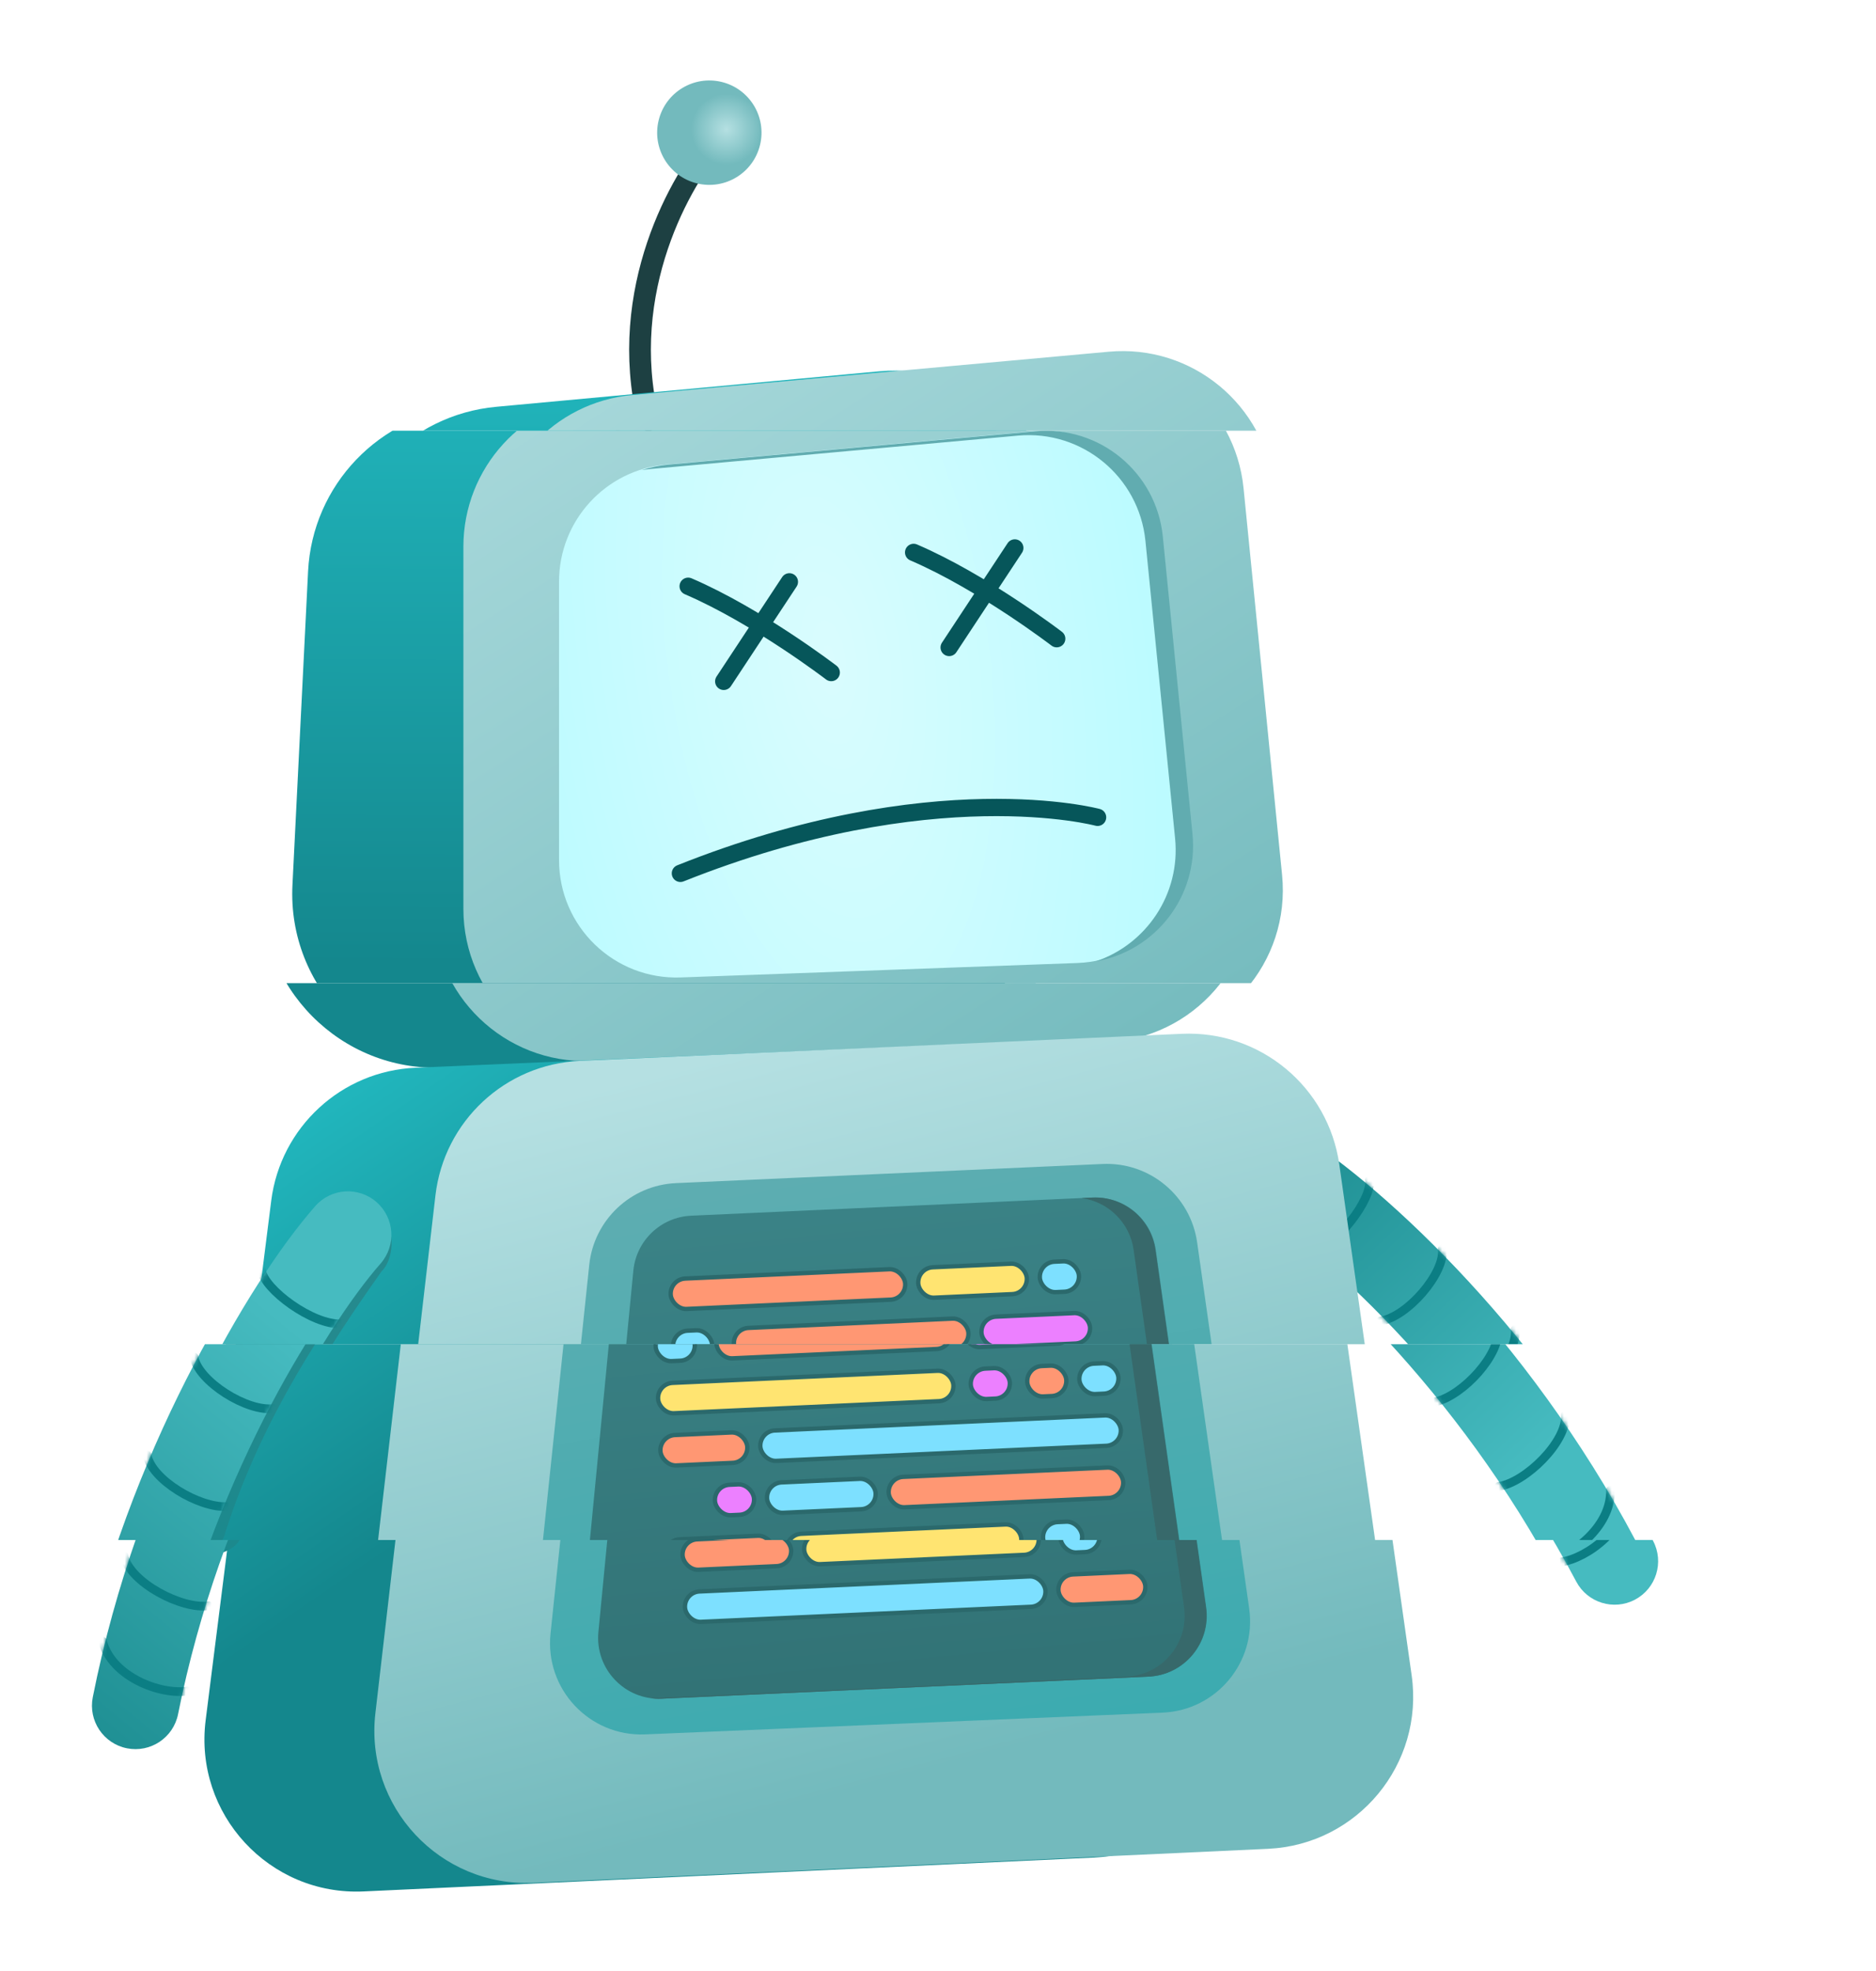 <?xml version="1.0" encoding="UTF-8"?>
<svg width="400" height="420" fill="none" version="1.1" viewBox="0 0 400 420" xmlns="http://www.w3.org/2000/svg">
 <g transform="matrix(.927 0 0 .927 .199 -4.8e-7)" filter="url(#filter0_d_72_3804)">
  <g clip-path="url(#clip0_72_3804)">
   <path d="m169.64 24.942c-8.23 9.146-22.898 34.874-15.728 64.613" stroke="#1d4042" stroke-linecap="round" stroke-width="5"/>
   <path d="m82.645 124.35c0.991-19.877 16.445-36.003 36.262-37.838l88.039-8.152c21.838-2.022 41.233 13.918 43.478 35.735l7.836 76.156c2.36 22.936-15.107 43.112-38.144 44.061l-99.468 4.095c-23.506 0.968-42.767-18.46-41.596-41.957z" fill="url(#paint0_linear_72_3804)"/>
   <path d="m118.37 118.67c0-18.102 13.803-33.217 31.831-34.856l109.62-9.965c19.132-1.739 36.09 12.268 37.996 31.384l8.86 88.884c2.004 20.096-13.369 37.713-33.552 38.449l-118.48 4.319c-19.817 0.722-36.275-15.147-36.275-34.977z" fill="url(#paint1_linear_72_3804)"/>
   <path d="m140.37 126.69c0-13.966 10.65-25.626 24.558-26.89l84.457-7.671c14.757-1.34 27.837 9.464 29.309 24.209l6.821 68.363c1.547 15.504-10.314 29.096-25.884 29.663l-91.278 3.325c-15.287 0.557-27.983-11.685-27.983-26.982z" fill="url(#paint2_radial_72_3804)"/>
   <path d="m159.37 101.08c0.694-0.118 1.398-0.21 2.11-0.275l84.457-7.671c14.758-1.34 27.838 9.464 29.309 24.209l6.821 68.363c1.284 12.865-6.664 24.414-18.303 28.296 13.763-2.338 23.729-15.004 22.303-29.296l-6.821-68.363c-1.471-14.745-14.551-25.549-29.309-24.209l-84.457 7.671c-2.121 0.193-4.167 0.627-6.11 1.275z" clip-rule="evenodd" fill="#61acb0" fill-rule="evenodd"/>
   <g stroke="#06565a" stroke-linecap="round" stroke-miterlimit="10" stroke-width="3.975">
    <path d="m264.24 180.88s-37.994-10.249-95.956 12.879"/>
    <path d="m245.2 118.96-15.1 22.875"/>
    <path d="m254.84 139.82s-16.957-12.992-32.911-19.836"/>
    <path d="m193.35 126.75-15.1 22.874"/>
    <path d="m202.98 147.6s-16.957-12.992-32.911-19.837"/>
   </g>
  </g>
  <g clip-path="url(#clip1_72_3804)">
   <path d="m176.64 24.942c-8.23 9.146-22.898 34.874-15.728 64.613" stroke="#1d4042" stroke-linecap="round" stroke-width="5"/>
   <path d="m89.645 124.35c0.991-19.877 16.444-36.003 36.262-37.838l88.039-8.152c21.838-2.022 41.233 13.918 43.478 35.735l7.836 76.156c2.36 22.936-15.107 43.112-38.144 44.061l-99.468 4.095c-23.506 0.968-42.767-18.46-41.596-41.957z" fill="url(#paint3_linear_72_3804)"/>
   <path d="m125.37 118.67c0-18.102 13.803-33.217 31.831-34.856l109.62-9.965c19.132-1.739 36.09 12.268 37.996 31.384l8.86 88.884c2.004 20.096-13.369 37.713-33.552 38.449l-118.48 4.319c-19.817 0.722-36.275-15.147-36.275-34.977z" fill="url(#paint4_linear_72_3804)"/>
   <path d="m147.37 126.69c0-13.966 10.65-25.626 24.558-26.89l84.457-7.671c14.757-1.34 27.837 9.464 29.309 24.209l6.821 68.363c1.547 15.504-10.314 29.096-25.884 29.663l-91.278 3.325c-15.287 0.557-27.983-11.685-27.983-26.982z" fill="url(#paint5_radial_72_3804)"/>
   <path d="m166.37 101.08c0.694-0.118 1.398-0.21 2.11-0.275l84.457-7.671c14.758-1.34 27.838 9.464 29.309 24.209l6.821 68.363c1.284 12.865-6.664 24.414-18.303 28.296 13.763-2.338 23.729-15.004 22.303-29.296l-6.821-68.363c-1.471-14.745-14.551-25.549-29.309-24.209l-84.457 7.671c-2.121 0.193-4.167 0.627-6.11 1.275z" clip-rule="evenodd" fill="#61acb0" fill-rule="evenodd"/>
   <circle transform="rotate(13.681 174.94 23.498)" cx="174.94" cy="23.498" r="12" fill="url(#paint6_radial_72_3804)"/>
  </g>
  <g clip-path="url(#clip2_72_3804)">
   <path d="m296.94 256.82c-2.936 4.677-1.524 10.85 3.154 13.785 16.891 10.602 51.104 42.151 74.237 85.941 2.579 4.883 8.629 6.751 13.513 4.171 4.883-2.58 6.75-8.63 4.171-13.513-24.74-46.831-61.356-81.028-81.289-93.538-4.678-2.936-10.85-1.524-13.786 3.154z" clip-rule="evenodd" fill="url(#paint7_linear_72_3804)" fill-rule="evenodd"/>
   <mask id="mask0_72_3804" x="295" y="252" width="99" height="110" maskUnits="userSpaceOnUse">
    <path d="m296.94 256.82c-2.936 4.677-1.524 10.85 3.154 13.785 16.891 10.602 51.104 42.151 74.237 85.941 2.579 4.883 8.629 6.751 13.513 4.171 4.883-2.58 6.75-8.63 4.171-13.513-24.74-46.831-61.356-81.028-81.289-93.538-4.678-2.936-10.85-1.524-13.786 3.154z" clip-rule="evenodd" fill="#5b5b5b" fill-rule="evenodd"/>
   </mask>
   <g mask="url(#mask0_72_3804)" stroke="#0b7e84" stroke-linecap="round" stroke-width="2">
    <path d="m326.78 264.2c0.715 4.389-7.678 15.565-14.073 17.101"/>
    <path d="m343.53 280.04c0.694 5.658-8.142 15.755-14.263 16.638"/>
    <path d="m360.29 298.58c0.694 5.658-7.868 15.103-14.263 16.638"/>
   </g>
   <path d="m75.645 124.35c0.991-19.877 16.445-36.003 36.262-37.838l88.039-8.152c21.838-2.022 41.233 13.918 43.478 35.735l7.836 76.156c2.36 22.936-15.107 43.112-38.144 44.061l-99.468 4.095c-23.506 0.968-42.767-18.46-41.596-41.957z" fill="url(#paint8_linear_72_3804)"/>
   <path d="m111.37 118.67c0-18.102 13.803-33.217 31.831-34.856l109.62-9.965c19.132-1.739 36.09 12.268 37.996 31.384l8.86 88.884c2.004 20.096-13.369 37.713-33.552 38.449l-118.48 4.319c-19.817 0.722-36.275-15.147-36.275-34.977z" fill="url(#paint9_linear_72_3804)"/>
   <path d="m74.168 269.02c2.138-16.929 16.172-29.848 33.22-30.582l136.28-5.865c17.99-0.774 33.632 12.228 36.159 30.057l16.649 117.49c2.895 20.43-12.421 38.918-33.033 39.874l-168.01 7.79c-21.702 1.007-39.068-17.795-36.345-39.348z" fill="url(#paint10_linear_72_3804)"/>
   <path d="m111.94 267.8c1.98-17.056 16.04-30.157 33.193-30.929l138.48-6.231c18.015-0.811 33.697 12.199 36.228 30.054l16.64 117.42c2.895 20.431-12.423 38.919-33.036 39.873l-168.93 7.818c-21.558 0.998-38.873-17.562-36.384-38.999z" fill="url(#paint11_linear_72_3804)"/>
   <path d="m147.32 283.75c1.085-10.333 9.564-18.32 19.944-18.785l98.143-4.401c10.804-0.484 20.209 7.316 21.731 18.022l11.97 84.16c1.749 12.297-7.499 23.417-19.909 23.939l-119.02 5.003c-12.809 0.539-23.107-10.425-21.767-23.175z" fill="url(#paint12_linear_72_3804)"/>
   <path d="m157.46 285.09c0.671-6.936 6.341-12.323 13.303-12.637l92.364-4.172c7.21-0.326 13.486 4.882 14.495 12.028l11.598 82.151c1.155 8.176-4.98 15.57-13.229 15.943l-112 5.073c-8.51 0.386-15.388-6.854-14.568-15.333z" fill="url(#paint13_linear_72_3804)"/>
   <g filter="url(#filter1_f_72_3804)">
    <path d="m99.576 273.4c3.336 2.225 2.709 9.271 0 11.809-7.705 11-23.205 32.5-31.99 60.145-0.675 3.311-4.663 5.464-8.906 4.808-4.243-0.655-7.135-3.872-6.46-7.183 6.477-31.758 24.869-58.196 36.412-69.013 2.709-2.538 7.608-2.792 10.944-0.566z" clip-rule="evenodd" fill="url(#paint14_linear_72_3804)" fill-rule="evenodd"/>
   </g>
   <path d="m98.404 269.34c4.151 3.644 4.562 9.962 0.918 14.113-13.157 14.987-36.926 54.997-46.578 103.57-1.076 5.417-6.34 8.936-11.757 7.859-5.417-1.076-8.936-6.34-7.859-11.757 10.323-51.948 35.639-95.183 51.165-112.87 3.644-4.151 9.962-4.561 14.112-0.918z" clip-rule="evenodd" fill="url(#paint15_linear_72_3804)" fill-rule="evenodd"/>
   <mask id="mask1_72_3804" x="32" y="266" width="70" height="130" maskUnits="userSpaceOnUse">
    <path d="m98.404 269.34c4.151 3.644 4.562 9.962 0.918 14.113-13.157 14.987-36.926 54.997-46.578 103.57-1.076 5.417-6.34 8.936-11.757 7.859-5.417-1.076-8.936-6.34-7.859-11.757 10.323-51.948 35.639-95.183 51.165-112.87 3.644-4.151 9.962-4.561 14.112-0.918z" clip-rule="evenodd" fill="#5b5b5b" fill-rule="evenodd"/>
   </mask>
   <g mask="url(#mask1_72_3804)">
    <path d="m71.916 284.94c0.569 4.41 11.807 12.721 18.374 12.365" stroke="#0b7e84" stroke-linecap="round" stroke-width="2"/>
   </g>
   <path d="m260.56 268.4c6.104 0.826 11.084 5.619 11.973 11.916l11.599 82.151c1.154 8.176-4.981 15.57-13.229 15.943l-109.53 4.962c0.824 0.111 1.671 0.15 2.535 0.111l112-5.073c8.248-0.373 14.383-7.767 13.229-15.943l-11.599-82.151c-1.009-7.146-7.285-12.354-14.494-12.028z" clip-rule="evenodd" fill="#37696b" fill-rule="evenodd"/>
   <g stroke="#2b696c">
    <rect transform="rotate(-2.612 165.89 287.06)" x="165.89" y="287.06" width="54" height="7" rx="3.5" fill="#ff9773"/>
    <rect transform="rotate(-2.612 180.43 298.41)" x="180.43" y="298.41" width="54" height="7" rx="3.5" fill="#ff9773"/>
    <rect transform="rotate(-2.612 222.83 284.47)" x="222.83" y="284.47" width="25" height="7" rx="3.5" fill="#ffe471"/>
    <rect transform="rotate(-2.612 237.37 295.82)" x="237.37" y="295.82" width="25" height="7" rx="3.5" fill="#ec80ff"/>
    <rect transform="rotate(-2.612 166.44 299.05)" x="166.44" y="299.05" width="9" height="7" rx="3.5" fill="#7de0ff"/>
    <rect transform="rotate(-2.612 250.8 283.19)" x="250.8" y="283.19" width="9" height="7" rx="3.5" fill="#7de0ff"/>
   </g>
  </g>
  <g clip-path="url(#clip3_72_3804)">
   <path d="m292.94 256.82c-2.936 4.677-1.524 10.85 3.154 13.785 16.891 10.602 51.104 42.151 74.237 85.941 2.579 4.883 8.629 6.751 13.513 4.171 4.883-2.58 6.75-8.63 4.171-13.513-24.74-46.831-61.356-81.028-81.289-93.538-4.678-2.936-10.85-1.524-13.786 3.154z" clip-rule="evenodd" fill="url(#paint16_linear_72_3804)" fill-rule="evenodd"/>
   <mask id="mask2_72_3804" x="291" y="252" width="99" height="110" maskUnits="userSpaceOnUse">
    <path d="m292.94 256.82c-2.936 4.677-1.524 10.85 3.154 13.785 16.891 10.602 51.104 42.151 74.237 85.941 2.579 4.883 8.629 6.751 13.513 4.171 4.883-2.58 6.75-8.63 4.171-13.513-24.74-46.831-61.356-81.028-81.289-93.538-4.678-2.936-10.85-1.524-13.786 3.154z" clip-rule="evenodd" fill="#5b5b5b" fill-rule="evenodd"/>
   </mask>
   <g mask="url(#mask2_72_3804)" stroke="#0b7e84" stroke-linecap="round" stroke-width="2">
    <path d="m356.29 298.58c0.694 5.658-7.868 15.103-14.263 16.638"/>
    <path d="m371.86 318.14c0.421 6.311-9.256 15.671-15.377 16.554"/>
    <path d="m382.21 335.51c0.252 8.54-9.256 15.67-15.378 16.554"/>
   </g>
   <path d="m70.168 269.02c2.138-16.929 16.172-29.848 33.22-30.582l136.28-5.865c17.99-0.774 33.632 12.228 36.159 30.057l16.649 117.49c2.895 20.43-12.421 38.918-33.033 39.874l-168.01 7.79c-21.702 1.007-39.068-17.795-36.345-39.348z" fill="url(#paint17_linear_72_3804)"/>
   <path d="m107.94 267.8c1.98-17.056 16.04-30.157 33.193-30.929l138.48-6.231c18.015-0.811 33.697 12.199 36.228 30.054l16.64 117.42c2.895 20.431-12.423 38.919-33.036 39.873l-168.93 7.818c-21.558 0.998-38.873-17.562-36.384-38.999z" fill="url(#paint18_linear_72_3804)"/>
   <path d="m143.32 283.75c1.085-10.333 9.564-18.32 19.944-18.785l98.143-4.401c10.804-0.484 20.209 7.316 21.731 18.022l11.97 84.16c1.749 12.297-7.499 23.417-19.909 23.939l-119.02 5.003c-12.809 0.539-23.107-10.425-21.767-23.175z" fill="url(#paint19_linear_72_3804)"/>
   <path d="m153.46 285.09c0.671-6.936 6.341-12.323 13.303-12.637l92.364-4.172c7.21-0.326 13.486 4.882 14.495 12.028l11.598 82.151c1.155 8.176-4.98 15.57-13.229 15.943l-112 5.073c-8.51 0.386-15.388-6.854-14.568-15.333z" fill="url(#paint20_linear_72_3804)"/>
   <g filter="url(#filter2_f_72_3804)">
    <path d="m95.576 273.4c3.335 2.225 2.709 9.271 0 11.809-7.705 11-23.205 32.5-31.99 60.145-0.675 3.311-4.663 5.464-8.906 4.808-4.243-0.655-7.135-3.872-6.46-7.183 6.477-31.758 24.869-58.196 36.412-69.013 2.709-2.538 7.608-2.792 10.944-0.566z" clip-rule="evenodd" fill="url(#paint21_linear_72_3804)" fill-rule="evenodd"/>
   </g>
   <path d="m94.404 269.34c4.15 3.644 4.561 9.962 0.918 14.113-13.157 14.987-36.926 54.997-46.578 103.57-1.076 5.417-6.34 8.936-11.757 7.859-5.417-1.076-8.936-6.34-7.859-11.757 10.323-51.948 35.639-95.183 51.165-112.87 3.644-4.151 9.962-4.561 14.112-0.918z" clip-rule="evenodd" fill="url(#paint22_linear_72_3804)" fill-rule="evenodd"/>
   <mask id="mask3_72_3804" x="28" y="266" width="70" height="130" maskUnits="userSpaceOnUse">
    <path d="m94.404 269.34c4.15 3.644 4.561 9.962 0.918 14.113-13.157 14.987-36.926 54.997-46.578 103.57-1.076 5.417-6.34 8.936-11.757 7.859-5.417-1.076-8.936-6.34-7.859-11.757 10.323-51.948 35.639-95.183 51.165-112.87 3.644-4.151 9.962-4.561 14.112-0.918z" clip-rule="evenodd" fill="#5b5b5b" fill-rule="evenodd"/>
   </mask>
   <g mask="url(#mask3_72_3804)" stroke="#0b7e84" stroke-linecap="round" stroke-width="2">
    <path d="m56.398 304.9c0.952 5.621 12.304 12.771 18.423 11.868"/>
    <path d="m45.63 327.45c0.952 5.621 11.856 12.225 18.423 11.868"/>
   </g>
   <path d="m256.56 268.4c6.104 0.826 11.084 5.619 11.973 11.916l11.599 82.151c1.154 8.176-4.981 15.57-13.229 15.943l-109.53 4.962c0.824 0.111 1.671 0.15 2.535 0.111l112-5.073c8.248-0.373 14.383-7.767 13.229-15.943l-11.599-82.151c-1.009-7.146-7.285-12.354-14.494-12.028z" clip-rule="evenodd" fill="#37696b" fill-rule="evenodd"/>
   <g stroke="#2b696c">
    <rect transform="rotate(177.39 270.29 337.18)" x="270.29" y="337.18" width="54" height="7" rx="3.5" fill="#ff9773"/>
    <rect transform="rotate(-2.612 186.51 321.98)" x="186.51" y="321.98" width="83" height="7" rx="3.5" fill="#7de0ff"/>
    <rect transform="rotate(-2.612 176.43 298.41)" x="176.43" y="298.41" width="54" height="7" rx="3.5" fill="#ff9773"/>
    <rect transform="rotate(177.39 246.86 350.26)" x="246.86" y="350.26" width="54" height="7" rx="3.5" fill="#ffe471"/>
    <rect transform="rotate(-2.612 162.99 311.04)" x="162.99" y="311.04" width="68" height="7" rx="3.5" fill="#ffe471"/>
    <rect transform="rotate(177.39 213.35 339.77)" x="213.35" y="339.77" width="25" height="7" rx="3.5" fill="#7de0ff"/>
    <rect transform="rotate(-2.612 233.37 295.82)" x="233.37" y="295.82" width="25" height="7" rx="3.5" fill="#ec80ff"/>
    <rect transform="rotate(177.39 189.92 352.86)" x="189.92" y="352.86" width="25" height="7" rx="3.5" fill="#ff9773"/>
    <rect transform="rotate(-2.612 163.53 323.03)" x="163.53" y="323.03" width="20" height="7" rx="3.5" fill="#ff9773"/>
   </g>
   <g fill="#7de0ff" stroke="#2b696c">
    <rect transform="rotate(-2.612 162.44 299.05)" x="162.44" y="299.05" width="9" height="7" rx="3.5"/>
    <rect transform="rotate(177.39 260.85 349.62)" x="260.85" y="349.62" width="9" height="7" rx="3.5"/>
    <rect transform="rotate(-2.612 259.89 306.62)" x="259.89" y="306.62" width="9" height="7" rx="3.5"/>
   </g>
   <g stroke="#2b696c">
    <rect transform="rotate(-2.612 247.9 307.16)" x="247.9" y="307.17" width="9" height="7" rx="3.5" fill="#ff9773"/>
    <rect transform="rotate(-2.612 234.91 307.76)" x="234.91" y="307.76" width="9" height="7" rx="3.5" fill="#ec80ff"/>
    <rect transform="rotate(177.39 185.38 341.05)" x="185.38" y="341.05" width="9" height="7" rx="3.5" fill="#ec80ff"/>
   </g>
  </g>
  <g clip-path="url(#clip4_72_3804)">
   <path d="m296.94 256.82c-2.936 4.677-1.524 10.85 3.154 13.785 16.891 10.602 51.104 42.151 74.237 85.941 2.579 4.883 8.629 6.751 13.513 4.171 4.883-2.58 6.75-8.63 4.171-13.513-24.74-46.831-61.356-81.028-81.289-93.538-4.678-2.936-10.85-1.524-13.786 3.154z" clip-rule="evenodd" fill="url(#paint7_linear_72_3804)" fill-rule="evenodd"/>
   <mask id="mask4_72_3804" x="295" y="252" width="99" height="110" maskUnits="userSpaceOnUse">
    <path d="m296.94 256.82c-2.936 4.677-1.524 10.85 3.154 13.785 16.891 10.602 51.104 42.151 74.237 85.941 2.579 4.883 8.629 6.751 13.513 4.171 4.883-2.58 6.75-8.63 4.171-13.513-24.74-46.831-61.356-81.028-81.289-93.538-4.678-2.936-10.85-1.524-13.786 3.154z" clip-rule="evenodd" fill="#5b5b5b" fill-rule="evenodd"/>
   </mask>
   <g mask="url(#mask4_72_3804)">
    <path d="m386.21 335.51c0.252 8.54-9.256 15.67-15.378 16.554" stroke="#0b7e84" stroke-linecap="round" stroke-width="2"/>
   </g>
   <path d="m74.168 269.02c2.138-16.929 16.172-29.848 33.22-30.582l136.28-5.865c17.99-0.774 33.632 12.228 36.159 30.057l16.649 117.49c2.895 20.43-12.421 38.918-33.033 39.874l-168.01 7.79c-21.702 1.007-39.068-17.795-36.345-39.348z" fill="url(#paint10_linear_72_3804)"/>
   <path d="m111.94 267.8c1.98-17.056 16.04-30.157 33.193-30.929l138.48-6.231c18.015-0.811 33.697 12.199 36.228 30.054l16.64 117.42c2.895 20.431-12.423 38.919-33.036 39.873l-168.93 7.818c-21.558 0.998-38.873-17.562-36.384-38.999z" fill="url(#paint11_linear_72_3804)"/>
   <path d="m147.32 283.75c1.085-10.333 9.564-18.32 19.944-18.785l98.143-4.401c10.804-0.484 20.209 7.316 21.731 18.022l11.97 84.16c1.749 12.297-7.499 23.417-19.909 23.939l-119.02 5.003c-12.809 0.539-23.107-10.425-21.767-23.175z" fill="url(#paint12_linear_72_3804)"/>
   <path d="m157.46 285.09c0.671-6.936 6.341-12.323 13.303-12.637l92.364-4.172c7.21-0.326 13.486 4.882 14.495 12.028l11.598 82.151c1.155 8.176-4.98 15.57-13.229 15.943l-112 5.073c-8.51 0.386-15.388-6.854-14.568-15.333z" fill="url(#paint13_linear_72_3804)"/>
   <g filter="url(#filter3_f_72_3804)">
    <path d="m99.576 273.4c3.336 2.225 2.709 9.271 0 11.809-7.705 11-23.205 32.5-31.99 60.145-0.675 3.311-4.663 5.464-8.906 4.808-4.243-0.655-7.135-3.872-6.46-7.183 6.477-31.758 24.869-58.196 36.412-69.013 2.709-2.538 7.608-2.792 10.944-0.566z" clip-rule="evenodd" fill="url(#paint14_linear_72_3804)" fill-rule="evenodd"/>
   </g>
   <path d="m98.404 269.34c4.151 3.644 4.562 9.962 0.918 14.113-13.157 14.987-36.926 54.997-46.578 103.57-1.076 5.417-6.34 8.936-11.757 7.859-5.417-1.076-8.936-6.34-7.859-11.757 10.323-51.948 35.639-95.183 51.165-112.87 3.644-4.151 9.962-4.561 14.112-0.918z" clip-rule="evenodd" fill="url(#paint15_linear_72_3804)" fill-rule="evenodd"/>
   <mask id="mask5_72_3804" x="32" y="266" width="70" height="130" maskUnits="userSpaceOnUse">
    <path d="m98.404 269.34c4.151 3.644 4.562 9.962 0.918 14.113-13.157 14.987-36.926 54.997-46.578 103.57-1.076 5.417-6.34 8.936-11.757 7.859-5.417-1.076-8.936-6.34-7.859-11.757 10.323-51.948 35.639-95.183 51.165-112.87 3.644-4.151 9.962-4.561 14.112-0.918z" clip-rule="evenodd" fill="#5b5b5b" fill-rule="evenodd"/>
   </mask>
   <g mask="url(#mask5_72_3804)" stroke="#0b7e84" stroke-linecap="round" stroke-width="2">
    <path d="m40.305 350.65c1.401 6.168 13.349 12.372 19.467 11.469"/>
    <path d="m35.354 370.26c2.199 8.256 13.349 12.371 19.467 11.468"/>
   </g>
   <path d="m260.56 268.4c6.104 0.826 11.084 5.619 11.973 11.916l11.599 82.151c1.154 8.176-4.981 15.57-13.229 15.943l-109.53 4.962c0.824 0.111 1.671 0.15 2.535 0.111l112-5.073c8.248-0.373 14.383-7.767 13.229-15.943l-11.599-82.151c-1.009-7.146-7.285-12.354-14.494-12.028z" clip-rule="evenodd" fill="#37696b" fill-rule="evenodd"/>
   <g stroke="#2b696c">
    <rect transform="rotate(177.39 252.41 362.2)" x="252.41" y="362.2" width="83" height="7" rx="3.5" fill="#7de0ff"/>
    <rect transform="rotate(177.39 250.86 350.26)" x="250.86" y="350.26" width="54" height="7" rx="3.5" fill="#ffe471"/>
    <rect transform="rotate(177.39 193.92 352.86)" x="193.92" y="352.86" width="25" height="7" rx="3.5" fill="#ff9773"/>
    <rect transform="rotate(177.39 275.38 361.15)" x="275.38" y="361.15" width="20" height="7" rx="3.5" fill="#ff9773"/>
    <rect transform="rotate(177.39 264.85 349.62)" x="264.85" y="349.62" width="9" height="7" rx="3.5" fill="#7de0ff"/>
   </g>
  </g>
 </g>
 <defs>
  <filter id="filter0_d_72_3804" x="0" y="0" width="431" height="453" color-interpolation-filters="sRGB" filterUnits="userSpaceOnUse">
   <feFlood flood-opacity="0" result="BackgroundImageFix"/>
   <feColorMatrix in="SourceAlpha" result="hardAlpha" values="0 0 0 0 0 0 0 0 0 0 0 0 0 0 0 0 0 0 127 0"/>
   <feOffset dx="-12" dy="7"/>
   <feGaussianBlur stdDeviation="8"/>
   <feColorMatrix values="0 0 0 0 0 0 0 0 0 0 0 0 0 0 0 0 0 0 0.15 0"/>
   <feBlend in2="BackgroundImageFix" result="effect1_dropShadow_72_3804"/>
   <feBlend in="SourceGraphic" in2="effect1_dropShadow_72_3804" result="shape"/>
  </filter>
  <filter id="filter1_f_72_3804" x="48.123" y="267.88" width="57.726" height="86.397" color-interpolation-filters="sRGB" filterUnits="userSpaceOnUse">
   <feFlood flood-opacity="0" result="BackgroundImageFix"/>
   <feBlend in="SourceGraphic" in2="BackgroundImageFix" result="shape"/>
   <feGaussianBlur result="effect1_foregroundBlur_72_3804" stdDeviation="2"/>
  </filter>
  <filter id="filter2_f_72_3804" x="44.123" y="267.88" width="57.726" height="86.397" color-interpolation-filters="sRGB" filterUnits="userSpaceOnUse">
   <feFlood flood-opacity="0" result="BackgroundImageFix"/>
   <feBlend in="SourceGraphic" in2="BackgroundImageFix" result="shape"/>
   <feGaussianBlur result="effect1_foregroundBlur_72_3804" stdDeviation="2"/>
  </filter>
  <filter id="filter3_f_72_3804" x="48.123" y="267.88" width="57.726" height="86.397" color-interpolation-filters="sRGB" filterUnits="userSpaceOnUse">
   <feFlood flood-opacity="0" result="BackgroundImageFix"/>
   <feBlend in="SourceGraphic" in2="BackgroundImageFix" result="shape"/>
   <feGaussianBlur result="effect1_foregroundBlur_72_3804" stdDeviation="2"/>
  </filter>
  <linearGradient id="paint0_linear_72_3804" x1="169.74" x2="169.37" y1="74.71" y2="261.71" gradientUnits="userSpaceOnUse">
   <stop stop-color="#21B6BD" offset="0"/>
   <stop stop-color="#14878D" offset=".749"/>
  </linearGradient>
  <linearGradient id="paint1_linear_72_3804" x1="109.87" x2="277.87" y1="26.211" y2="287.71" gradientUnits="userSpaceOnUse">
   <stop stop-color="#B5E0E2" offset="0"/>
   <stop stop-color="#73BABD" offset=".899"/>
  </linearGradient>
  <radialGradient id="paint2_radial_72_3804" cx="0" cy="0" r="1" gradientTransform="matrix(30 214 -94.466 13.243 202.37 144.21)" gradientUnits="userSpaceOnUse">
   <stop stop-color="#D9FCFE" offset="0"/>
   <stop stop-color="#BCFBFF" offset=".771"/>
  </radialGradient>
  <linearGradient id="paint3_linear_72_3804" x1="176.74" x2="176.37" y1="74.71" y2="261.71" gradientUnits="userSpaceOnUse">
   <stop stop-color="#21B6BD" offset="0"/>
   <stop stop-color="#14878D" offset=".749"/>
  </linearGradient>
  <linearGradient id="paint4_linear_72_3804" x1="116.87" x2="284.87" y1="26.211" y2="287.71" gradientUnits="userSpaceOnUse">
   <stop stop-color="#B5E0E2" offset="0"/>
   <stop stop-color="#73BABD" offset=".899"/>
  </linearGradient>
  <radialGradient id="paint5_radial_72_3804" cx="0" cy="0" r="1" gradientTransform="matrix(30 214 -94.466 13.243 209.37 144.21)" gradientUnits="userSpaceOnUse">
   <stop stop-color="#D9FCFE" offset="0"/>
   <stop stop-color="#BCFBFF" offset=".771"/>
  </radialGradient>
  <radialGradient id="paint6_radial_72_3804" cx="0" cy="0" r="1" gradientTransform="matrix(-3.925 7.131 -7.131 -3.925 178.57 21.802)" gradientUnits="userSpaceOnUse">
   <stop stop-color="#B5E0E2" offset="0"/>
   <stop stop-color="#73BABD" offset="1"/>
  </radialGradient>
  <linearGradient id="paint7_linear_72_3804" x1="293.87" x2="419.37" y1="247.71" y2="380.71" gradientUnits="userSpaceOnUse">
   <stop stop-color="#19898D" offset=".037"/>
   <stop stop-color="#46BBC0" offset=".6"/>
  </linearGradient>
  <linearGradient id="paint8_linear_72_3804" x1="162.74" x2="162.37" y1="74.71" y2="261.71" gradientUnits="userSpaceOnUse">
   <stop stop-color="#21B6BD" offset="0"/>
   <stop stop-color="#14878D" offset=".749"/>
  </linearGradient>
  <linearGradient id="paint9_linear_72_3804" x1="102.87" x2="270.87" y1="26.211" y2="287.71" gradientUnits="userSpaceOnUse">
   <stop stop-color="#B5E0E2" offset="0"/>
   <stop stop-color="#73BABD" offset=".899"/>
  </linearGradient>
  <linearGradient id="paint10_linear_72_3804" x1="16.371" x2="148.37" y1="209.71" y2="402.21" gradientUnits="userSpaceOnUse">
   <stop stop-color="#21B6BD" offset=".299"/>
   <stop stop-color="#14878D" offset=".701"/>
  </linearGradient>
  <linearGradient id="paint11_linear_72_3804" x1="197.87" x2="264.37" y1="203.21" y2="457.21" gradientUnits="userSpaceOnUse">
   <stop stop-color="#B5E0E2" offset=".1"/>
   <stop stop-color="#73BABD" offset=".753"/>
  </linearGradient>
  <linearGradient id="paint12_linear_72_3804" x1="184.37" x2="226.87" y1="204.71" y2="432.21" gradientUnits="userSpaceOnUse">
   <stop stop-color="#65AEB1" offset=".116"/>
   <stop stop-color="#3CABB0" offset=".843"/>
  </linearGradient>
  <linearGradient id="paint13_linear_72_3804" x1="214.87" x2="233.37" y1="229.21" y2="417.21" gradientUnits="userSpaceOnUse">
   <stop stop-color="#3D888C" offset="0"/>
   <stop stop-color="#327376" offset=".787"/>
  </linearGradient>
  <linearGradient id="paint14_linear_72_3804" x1="96.227" x2="36.711" y1="276.99" y2="371.91" gradientUnits="userSpaceOnUse">
   <stop stop-color="#258A8E" offset=".156"/>
   <stop stop-color="#19898D" offset=".835"/>
  </linearGradient>
  <linearGradient id="paint15_linear_72_3804" x1="93.871" x2="-15.629" y1="275.21" y2="408.21" gradientUnits="userSpaceOnUse">
   <stop stop-color="#46BBC0" offset=".156"/>
   <stop stop-color="#19898D" offset=".835"/>
  </linearGradient>
  <linearGradient id="paint16_linear_72_3804" x1="289.87" x2="415.37" y1="247.71" y2="380.71" gradientUnits="userSpaceOnUse">
   <stop stop-color="#19898D" offset=".037"/>
   <stop stop-color="#46BBC0" offset=".6"/>
  </linearGradient>
  <linearGradient id="paint17_linear_72_3804" x1="12.371" x2="144.37" y1="209.71" y2="402.21" gradientUnits="userSpaceOnUse">
   <stop stop-color="#21B6BD" offset=".299"/>
   <stop stop-color="#14878D" offset=".701"/>
  </linearGradient>
  <linearGradient id="paint18_linear_72_3804" x1="193.87" x2="260.37" y1="203.21" y2="457.21" gradientUnits="userSpaceOnUse">
   <stop stop-color="#B5E0E2" offset=".1"/>
   <stop stop-color="#73BABD" offset=".753"/>
  </linearGradient>
  <linearGradient id="paint19_linear_72_3804" x1="180.37" x2="222.87" y1="204.71" y2="432.21" gradientUnits="userSpaceOnUse">
   <stop stop-color="#65AEB1" offset=".116"/>
   <stop stop-color="#3CABB0" offset=".843"/>
  </linearGradient>
  <linearGradient id="paint20_linear_72_3804" x1="210.87" x2="229.37" y1="229.21" y2="417.21" gradientUnits="userSpaceOnUse">
   <stop stop-color="#3D888C" offset="0"/>
   <stop stop-color="#327376" offset=".787"/>
  </linearGradient>
  <linearGradient id="paint21_linear_72_3804" x1="92.227" x2="32.711" y1="276.99" y2="371.91" gradientUnits="userSpaceOnUse">
   <stop stop-color="#258A8E" offset=".156"/>
   <stop stop-color="#19898D" offset=".835"/>
  </linearGradient>
  <linearGradient id="paint22_linear_72_3804" x1="89.871" x2="-19.629" y1="275.21" y2="408.21" gradientUnits="userSpaceOnUse">
   <stop stop-color="#46BBC0" offset=".156"/>
   <stop stop-color="#19898D" offset=".835"/>
  </linearGradient>
  <clipPath id="clip0_72_3804">
   <rect transform="translate(39,92)" width="364" height="127" fill="#fff"/>
  </clipPath>
  <clipPath id="clip1_72_3804">
   <rect transform="translate(46,9)" width="364" height="83" fill="#fff"/>
  </clipPath>
  <clipPath id="clip2_72_3804">
   <rect transform="translate(32,219)" width="364" height="83" fill="#fff"/>
  </clipPath>
  <clipPath id="clip3_72_3804">
   <rect transform="translate(28,302)" width="364" height="45" fill="#fff"/>
  </clipPath>
  <clipPath id="clip4_72_3804">
   <rect transform="translate(32,347)" width="364" height="83" fill="#fff"/>
  </clipPath>
 </defs>
</svg>
